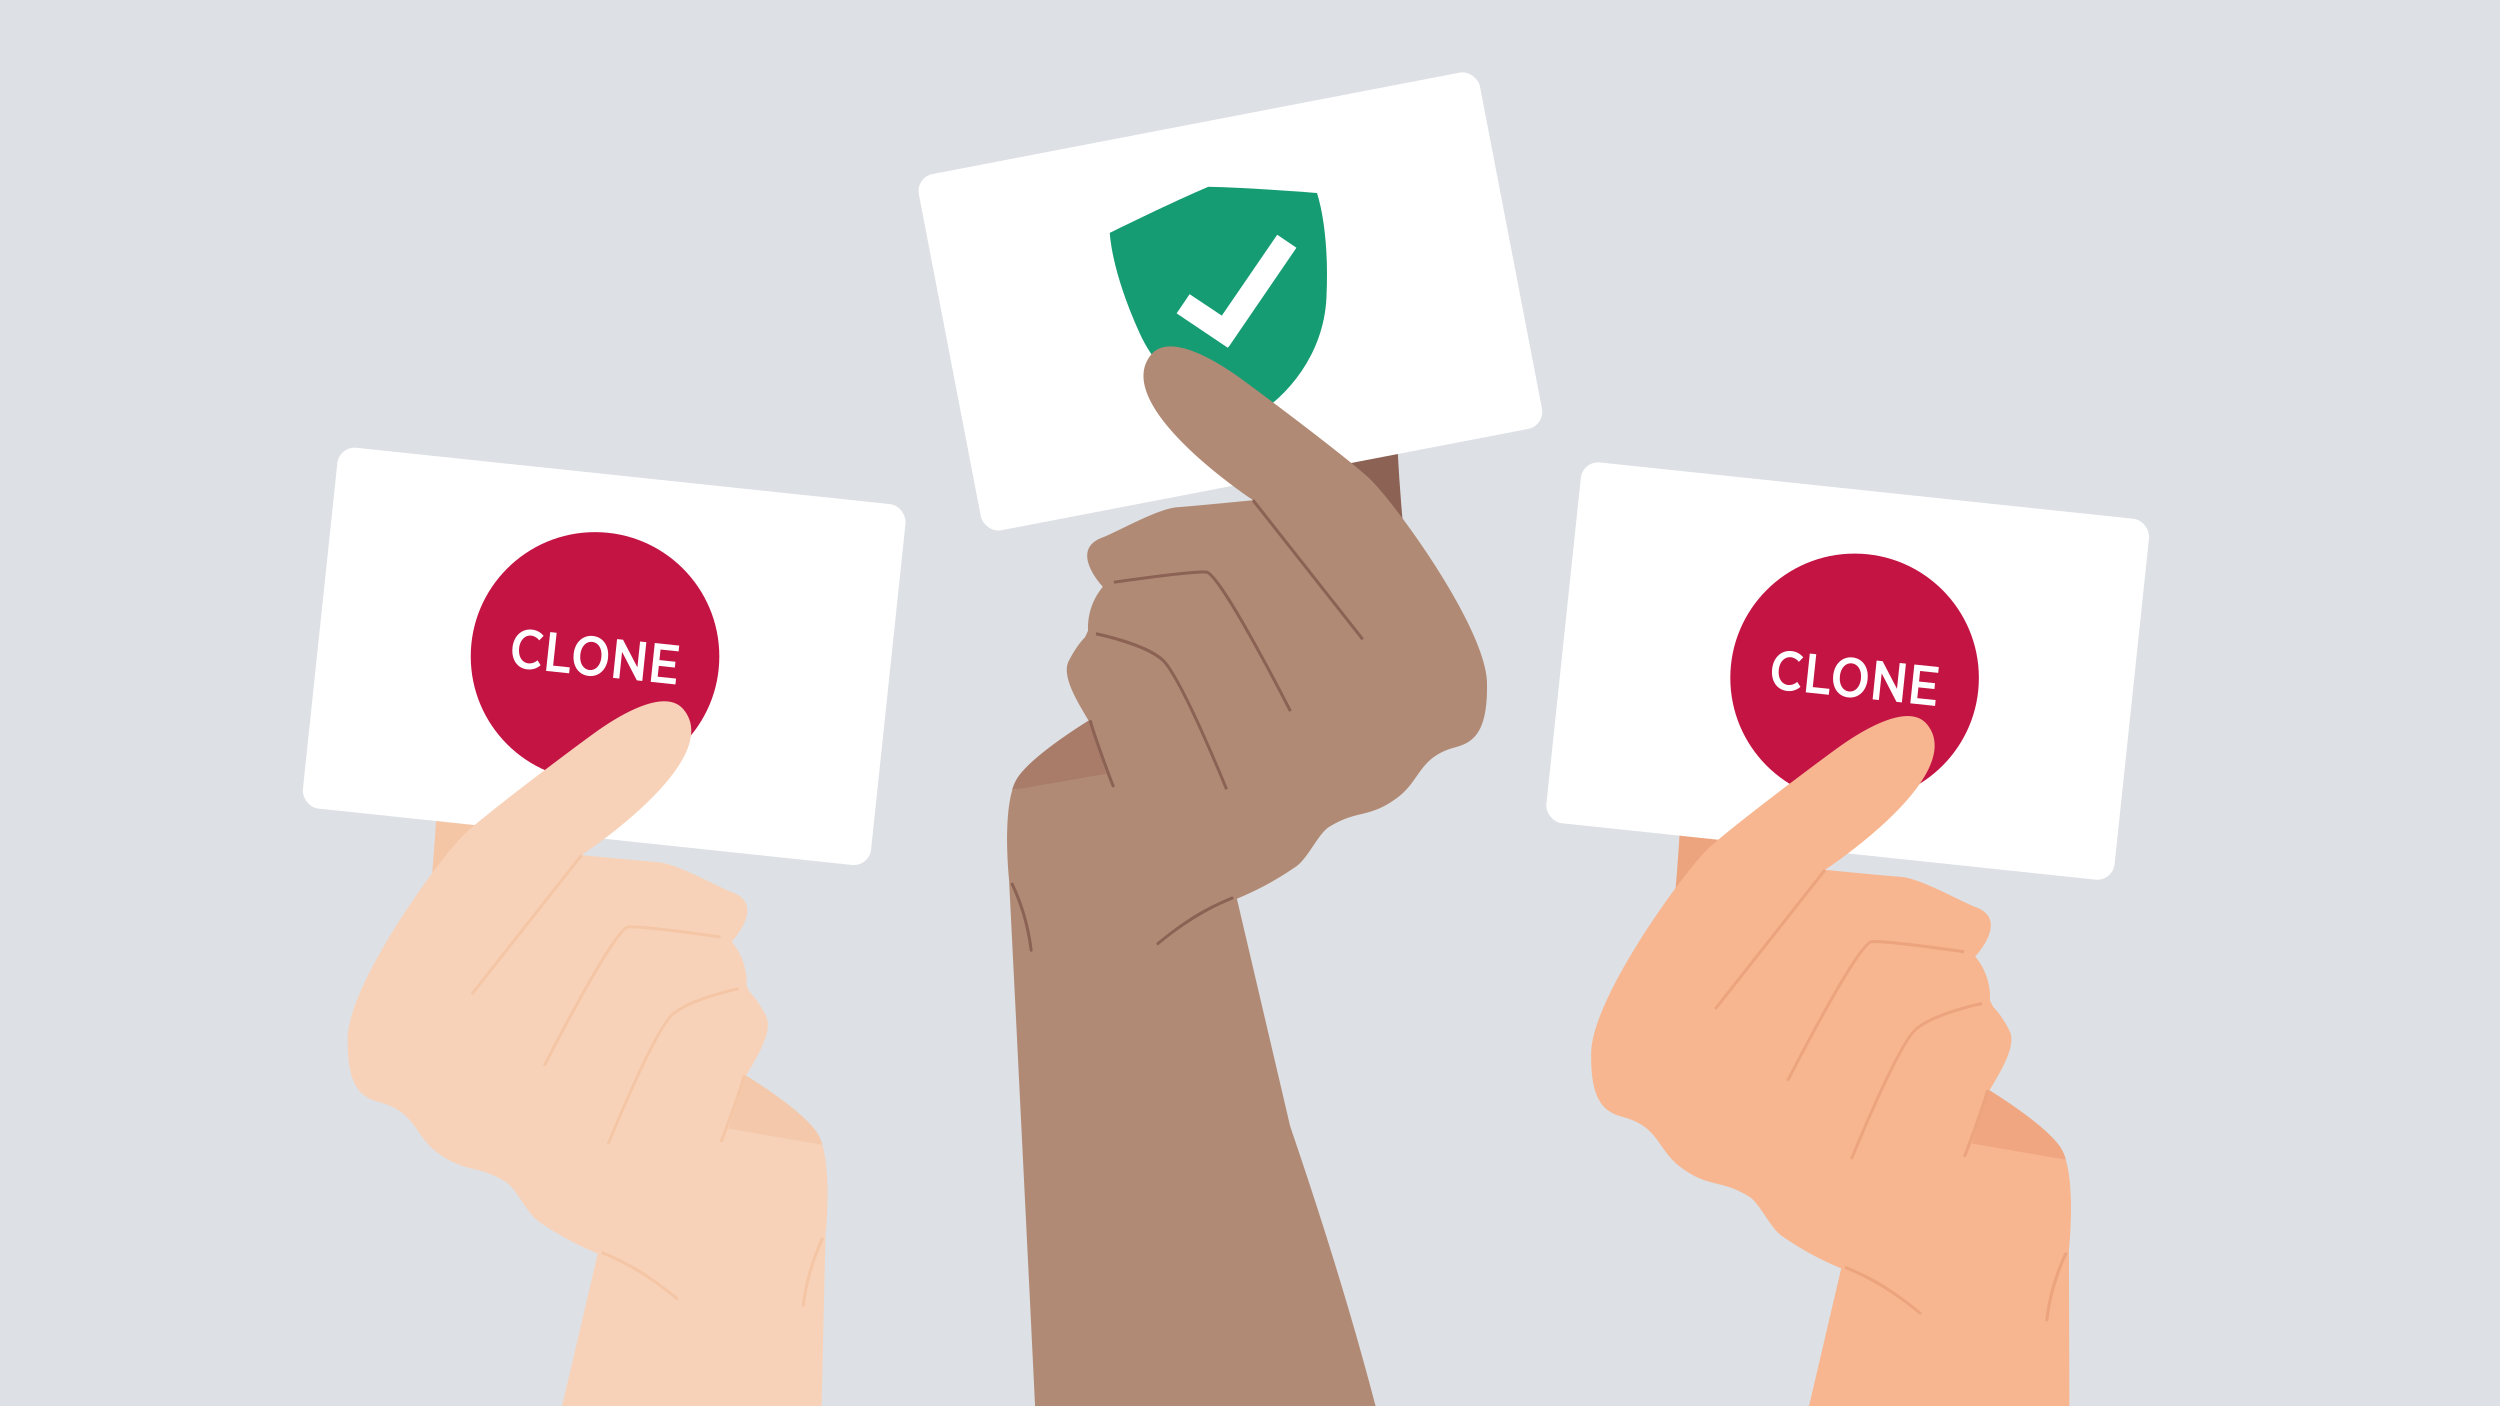 <svg id="Layer_1" data-name="Layer 1" xmlns="http://www.w3.org/2000/svg" xmlns:xlink="http://www.w3.org/1999/xlink" viewBox="0 0 800 450"><defs><style>.cls-1{fill:#dde0e4;}.cls-2{clip-path:url(#clip-path);}.cls-3{fill:#8b6254;}.cls-4{fill:#b18a75;}.cls-5{fill:#a87c69;}.cls-6{fill:#151c28;}.cls-7{fill:#fff;}.cls-8{fill:#169c73;}.cls-9{fill:#eca47e;}.cls-10{fill:#f7b690;}.cls-11{fill:#efa681;}.cls-12{fill:#c41444;}.cls-13{fill:#f4c6a6;}.cls-14{fill:#f8d2b8;}.cls-15{fill:#f4c9ab;}</style><clipPath id="clip-path"><rect class="cls-1" x="-13.97" y="-14.99" width="826.43" height="479.42"/></clipPath></defs><rect class="cls-1" x="-13.97" y="-14.99" width="826.43" height="479.42"/><g class="cls-2"><path class="cls-3" d="M415.18,187.5l1.61-19.17s-5.71-29.62-2.12-42.3,10.37-22.14,21.5-15.17c6.81,4.27,10.56,20.58,11.06,32.47s1.93,27,1.93,27Z"/><path class="cls-4" d="M322.91,281.79s-2-18.76,1-28.93l39.64-10.43L393,275.62l19.85,84.77c133.75,391.72-77.05,224.93-76.72,201.82C336.31,546.69,322.91,281.79,322.91,281.79Z"/><path class="cls-5" d="M325.49,249.06c5.2-8.14,25.86-20.32,25.86-20.32l18.74,16.1-46.22,8A14.68,14.68,0,0,1,325.49,249.06Z"/><path class="cls-6" d="M377.15,112.31c4,1.41,12.36,8.26,12.6,9.87s-7.28,10.25-10.4,10.08-9.89-7.19-11.93-10.8C365.77,118.55,370.12,109.87,377.15,112.31Z"/><rect class="cls-7" x="302.31" y="38.44" width="182.84" height="116.1" rx="5.56" transform="translate(-11.14 76.1) rotate(-10.89)"/><path class="cls-8" d="M421.42,61.77s-4.22-.4-16.24-1.16c-12.71-.79-18.51-.84-18.51-.84s-5.36,2.2-16.89,7.65c-10.87,5.16-14.65,7.1-14.65,7.1s.34,11.92,9.64,32.28c7.5,16.43,23.37,24.87,36.08,26.68,11.12-6.4,22.73-20.11,23.61-38.16C425.54,73,421.42,61.77,421.42,61.77ZM393.18,111l-.07-.05-.22.33-16.37-11,4.16-6.14,10.3,6.86,17.73-25.88,6.15,4.16Z"/><path class="cls-4" d="M348.18,201.84a20.37,20.37,0,0,1,4.73-14.06s-11.05-11.63-.3-15.71c5-1.88,17.69-9.27,24.11-9.75S401,160.07,401,160.07s-45.95-30.2-32.68-46.53c5.94-7.32,21.11,2.1,28.35,7.32s33.71,25.07,41.34,32.06,37.48,47.74,37.82,65.6c.32,16.42-4.74,19.16-10.32,20.67-11.53,3.13-10.83,10.5-18.41,16.1-9.06,6.7-12.64,3.69-21.78,9.32-3.46,2.13-6.66,9.89-10.54,12.64a99.34,99.34,0,0,1-27.69,13.46c-9.95,2.69-23.54-16.69-26.13-21.28s-9.94-33.75-12.17-38-9.56-14.46-6.81-19.87,5.21-7.6,5.21-7.6Z"/><path class="cls-3" d="M392.08,252.77c-.14-.36-14.65-36.1-20.36-41.22s-21-8.22-21.11-8.25l.19-1s3.95.81,8.52,2.23c6.17,1.93,10.56,4,13,6.26,5.88,5.26,20,40.09,20.62,41.57Z"/><path class="cls-3" d="M412.51,227.77c-.05-.11-5.66-11.13-11.75-22.06-11-19.77-14-22.09-14.76-22.16-4.4-.44-29.25,3.2-29.5,3.24l-.14-.95c1-.15,25.22-3.7,29.73-3.25h.05c3.11.47,12.08,16.57,15.46,22.65,6.1,10.95,11.72,22,11.77,22.1Z"/><polygon class="cls-3" points="435.7 204.88 400.63 160.42 401.3 159.71 401.34 159.77 436.45 204.28 435.7 204.88"/><path class="cls-3" d="M348.5,231.05c1,3.49,2.23,6.94,3.45,10.37,1.05,3,2.13,6,3.27,8.92.14.37.28.74.44,1.1a1.57,1.57,0,0,0,.15.32.49.49,0,0,0,.85-.07.48.48,0,0,0-.88-.39h0l.26-.25h.37a1.5,1.5,0,0,0,.18.14c.16.14.05.11,0,.07s0-.07,0-.1l-.13-.3-.42-1.09c-.47-1.22-.93-2.45-1.38-3.68-1.24-3.38-2.45-6.77-3.6-10.17-.58-1.74-1.15-3.48-1.67-5.24-.17-.59-1.06-.23-.89.36Z"/><path class="cls-3" d="M370.79,302.34A96.71,96.71,0,0,1,389,290.26c1.79-.86,3.61-1.66,5.44-2.42a.48.48,0,0,0-.36-.89,89.23,89.23,0,0,0-9.32,4.43,85.08,85.08,0,0,0-8.79,5.75c-1.94,1.44-3.84,2.93-5.73,4.44-.48.39.09,1.16.58.77Z"/><path class="cls-3" d="M323.44,283.08a68.44,68.44,0,0,1,5.29,16.24c.31,1.6.56,3.21.76,4.83a.48.48,0,0,0,.95-.12,70.16,70.16,0,0,0-4.18-16.81q-.88-2.28-1.92-4.49c-.26-.56-1.16-.21-.9.35Z"/><path class="cls-9" d="M569.79,305.79l-1.61-19.17s5.71-29.63,2.12-42.3-10.38-22.14-21.5-15.17c-6.82,4.26-10.56,20.58-11.06,32.47s-1.93,27-1.93,27Z"/><path class="cls-10" d="M662.06,400.08s2-18.76-1-28.94l-39.64-10.42L592,393.91l-19.84,84.76c-63.6,210.24,90.89,126,90.57,102.93C662.5,566.08,662.06,400.08,662.06,400.08Z"/><path class="cls-11" d="M659.48,367.35c-5.2-8.14-25.86-20.32-25.86-20.32l-18.74,16.1,46.22,8A14.75,14.75,0,0,0,659.48,367.35Z"/><path class="cls-6" d="M607.82,230.6c-4,1.4-12.36,8.26-12.61,9.87s7.29,10.24,10.41,10.08,9.88-7.19,11.93-10.8C619.2,236.84,614.85,228.16,607.82,230.6Z"/><rect class="cls-7" x="499.82" y="156.73" width="182.84" height="116.1" rx="5.56" transform="translate(25.86 -60.97) rotate(6.03)"/><circle class="cls-12" cx="593.47" cy="216.92" r="39.77"/><path class="cls-7" d="M567.08,214.22v-.12c.4-3.76,3-6.09,6.22-5.75a5.43,5.43,0,0,1,3.74,2l-1.41,1.45a3.82,3.82,0,0,0-2.53-1.48c-2-.21-3.61,1.41-3.89,4v.07c-.28,2.7,1,4.61,3,4.81a3.81,3.81,0,0,0,2.89-1l1.05,1.58a5.4,5.4,0,0,1-4.25,1.33C568.69,220.78,566.68,218,567.08,214.22Z"/><path class="cls-7" d="M579.14,209.14l2.06.21-1.11,10.52,5.33.56-.2,1.9-7.38-.78Z"/><path class="cls-7" d="M586.63,216.31l0-.18c.39-3.69,2.93-6.09,6.18-5.75s5.21,3.19,4.82,6.87l0,.17c-.38,3.69-2.93,6.1-6.18,5.76S586.25,220,586.63,216.31Zm8.87.89,0-.12c.28-2.66-1-4.6-2.92-4.81s-3.54,1.4-3.82,4.08v.13c-.28,2.66,1,4.6,2.92,4.8S595.22,219.88,595.5,217.2Z"/><path class="cls-7" d="M600.52,211.38l1.92.2,4.59,8.85.87-8.28,2,.21-1.3,12.42-1.73-.19-4.73-9.12-.9,8.54-2-.22Z"/><path class="cls-7" d="M612.6,212.64l7.82.82-.2,1.86-5.78-.6-.35,3.37,5.12.54-.19,1.86-5.13-.54-.36,3.46,5.87.61-.19,1.87-7.91-.83Z"/><path class="cls-10" d="M636.78,320.12a20.34,20.34,0,0,0-4.73-14.05s11.06-11.64.31-15.72c-5-1.88-17.69-9.27-24.11-9.75S584,278.35,584,278.35s45.94-30.19,32.68-46.52c-5.94-7.32-21.11,2.09-28.36,7.31s-33.7,25.07-41.34,32.07S509.52,319,509.18,336.8c-.32,16.43,4.74,19.17,10.32,20.68C531,360.6,530.32,368,537.91,373.57c9.06,6.7,12.64,3.69,21.78,9.33,3.46,2.12,6.66,9.88,10.54,12.64A99.34,99.34,0,0,0,597.92,409c10,2.69,23.54-16.69,26.13-21.29s9.94-33.74,12.16-38,9.57-14.47,6.82-19.88-5.22-7.6-5.22-7.6Z"/><path class="cls-9" d="M592.88,371.06c.15-.36,14.65-36.11,20.37-41.22s21-8.23,21.11-8.26l-.19-.94s-3.95.8-8.52,2.23c-6.18,1.93-10.56,4-13,6.25-5.87,5.26-20,40.1-20.61,41.58Z"/><path class="cls-9" d="M572.45,346.06c.06-.11,5.67-11.13,11.76-22.06,11-19.78,14-22.1,14.76-22.17,4.4-.44,29.25,3.21,29.5,3.25l.14-1c-1-.15-25.22-3.7-29.73-3.25h0c-3.11.46-12.08,16.57-15.47,22.65-6.09,11-11.71,22-11.76,22.09Z"/><polygon class="cls-9" points="549.27 323.16 584.34 278.7 583.67 278 583.63 278.05 548.51 322.56 549.27 323.16"/><path class="cls-9" d="M636.47,349.34c-1,3.49-2.23,6.93-3.45,10.37-1.06,3-2.13,6-3.27,8.92-.15.37-.29.74-.44,1.1a1.37,1.37,0,0,1-.16.32.48.48,0,1,1,0-.46h0l-.26-.25h-.37s-.24.2-.18.14c-.16.15,0,.12,0,.07s0-.06,0-.09l.12-.31c.15-.36.29-.72.43-1.08q.71-1.85,1.38-3.69c1.24-3.37,2.45-6.76,3.6-10.17.58-1.73,1.15-3.48,1.66-5.23.18-.6,1.07-.24.9.36Z"/><path class="cls-9" d="M614.18,420.63A96,96,0,0,0,596,408.55c-1.78-.87-3.6-1.66-5.43-2.42a.48.48,0,0,1,.36-.9,89.31,89.31,0,0,1,9.32,4.44,81.92,81.92,0,0,1,8.79,5.75c1.94,1.43,3.84,2.92,5.72,4.43.49.39-.09,1.17-.57.78Z"/><path class="cls-9" d="M661.53,401.37a68.78,68.78,0,0,0-5.3,16.24q-.45,2.4-.75,4.83a.48.48,0,0,1-1-.12,69.77,69.77,0,0,1,4.18-16.82c.59-1.52,1.23-3,1.92-4.49.26-.56,1.16-.2.9.36Z"/><path class="cls-13" d="M171.88,301.05l-1.6-19.16s5.7-29.63,2.11-42.31-10.37-22.14-21.5-15.17c-6.81,4.27-10.55,20.59-11.06,32.47s-1.92,27.05-1.92,27.05Z"/><path class="cls-14" d="M264.16,395.34s2-18.76-1-28.93L223.56,356l-29.47,33.19-19.84,84.77c-63.61,210.23,86.22,139.4,85.89,116.29C259.93,574.71,264.16,395.34,264.16,395.34Z"/><path class="cls-15" d="M261.57,362.61c-5.2-8.13-25.86-20.32-25.86-20.32L217,358.39l46.21,8A14.83,14.83,0,0,0,261.57,362.61Z"/><path class="cls-6" d="M209.92,225.87c-4,1.4-12.36,8.25-12.61,9.86s7.28,10.25,10.4,10.08,9.89-7.19,11.93-10.79C221.3,232.1,217,223.42,209.92,225.87Z"/><rect class="cls-7" x="101.91" y="152" width="182.84" height="116.1" rx="5.56" transform="translate(23.15 -19.16) rotate(6.03)"/><circle class="cls-12" cx="190.41" cy="210.05" r="39.77"/><path class="cls-7" d="M164,207.35v-.12c.39-3.76,3-6.09,6.21-5.75a5.41,5.41,0,0,1,3.74,2l-1.4,1.45A3.82,3.82,0,0,0,170,203.4c-1.95-.21-3.61,1.41-3.88,4v.07c-.28,2.7,1,4.61,3,4.81a3.8,3.8,0,0,0,2.88-1l1,1.58a5.36,5.36,0,0,1-4.24,1.33C165.62,213.91,163.62,211.15,164,207.35Z"/><path class="cls-7" d="M176.07,202.27l2.06.22L177,213l5.32.56-.2,1.9-7.38-.77Z"/><path class="cls-7" d="M183.57,209.44l0-.18c.38-3.69,2.93-6.09,6.18-5.75s5.2,3.19,4.82,6.87l0,.17c-.39,3.69-2.94,6.1-6.18,5.76S183.18,213.11,183.57,209.44Zm8.87.89v-.12c.28-2.66-.95-4.6-2.92-4.81s-3.53,1.41-3.82,4.08v.13c-.28,2.66,1,4.6,2.92,4.8S192.16,213,192.44,210.33Z"/><path class="cls-7" d="M197.46,204.51l1.91.2,4.6,8.85.86-8.28,2,.21-1.3,12.42-1.74-.19-4.73-9.12-.89,8.54-2-.22Z"/><path class="cls-7" d="M209.53,205.77l7.82.82-.19,1.86-5.79-.6-.35,3.37,5.13.54-.2,1.86-5.12-.54-.37,3.46,5.88.61-.2,1.87-7.91-.83Z"/><path class="cls-14" d="M238.88,315.39a20.37,20.37,0,0,0-4.73-14.06s11-11.63.3-15.71c-5-1.88-17.68-9.27-24.1-9.75s-24.25-2.25-24.25-2.25,46-30.19,32.69-46.52c-5.94-7.32-21.12,2.09-28.36,7.31s-33.7,25.07-41.34,32.06-37.47,47.74-37.82,65.6c-.31,16.42,4.75,19.17,10.32,20.68,11.53,3.12,10.83,10.49,18.41,16.09,9.07,6.7,12.64,3.69,21.79,9.32,3.45,2.13,6.65,9.89,10.53,12.64A99.19,99.19,0,0,0,200,404.26C210,407,223.56,387.57,226.15,383s9.93-33.75,12.16-38,9.56-14.46,6.81-19.87-5.21-7.6-5.21-7.6Z"/><path class="cls-13" d="M195,366.32c.15-.36,14.65-36.1,20.36-41.21s21-8.23,21.11-8.26l-.19-.94s-3.94.8-8.52,2.23c-6.17,1.92-10.56,4-13,6.25-5.88,5.26-20,40.09-20.61,41.57Z"/><path class="cls-13" d="M174.55,341.32c.06-.11,5.67-11.13,11.75-22.06,11-19.77,14-22.09,14.77-22.16,4.39-.44,29.24,3.21,29.49,3.24l.14-.95c-1-.15-25.22-3.7-29.73-3.25h-.05c-3.11.47-12.07,16.57-15.46,22.66-6.1,10.94-11.71,22-11.77,22.09Z"/><polygon class="cls-13" points="151.37 318.43 186.44 273.97 185.77 273.27 185.72 273.32 150.61 317.83 151.37 318.43"/><path class="cls-13" d="M238.57,344.6c-1,3.5-2.24,6.94-3.45,10.37-1.06,3-2.14,6-3.28,8.92-.14.37-.28.74-.43,1.11a2.39,2.39,0,0,1-.16.32.49.49,0,0,1-.84-.08c-.27-.56.61-.95.88-.39h0l-.26-.25h-.38a1.5,1.5,0,0,1-.18.14c-.16.14-.05.11,0,.07s0-.07,0-.1.09-.2.13-.3c.15-.36.29-.72.43-1.08.47-1.23.92-2.46,1.38-3.69,1.24-3.38,2.45-6.76,3.59-10.17.58-1.74,1.15-3.48,1.67-5.24.17-.59,1.07-.23.9.36Z"/><path class="cls-13" d="M216.28,415.89a96.78,96.78,0,0,0-18.19-12.08c-1.79-.86-3.6-1.66-5.43-2.42a.48.48,0,0,1,.35-.89,89.31,89.31,0,0,1,9.32,4.44,83.38,83.38,0,0,1,8.79,5.74c1.94,1.44,3.85,2.93,5.73,4.44.48.39-.09,1.16-.57.77Z"/><path class="cls-13" d="M263.62,396.64a69.21,69.21,0,0,0-5.29,16.24c-.31,1.6-.56,3.21-.75,4.82a.48.48,0,0,1-1-.11,69.67,69.67,0,0,1,4.19-16.82c.58-1.52,1.23-3,1.92-4.49.26-.56,1.16-.21.89.36Z"/></g></svg>